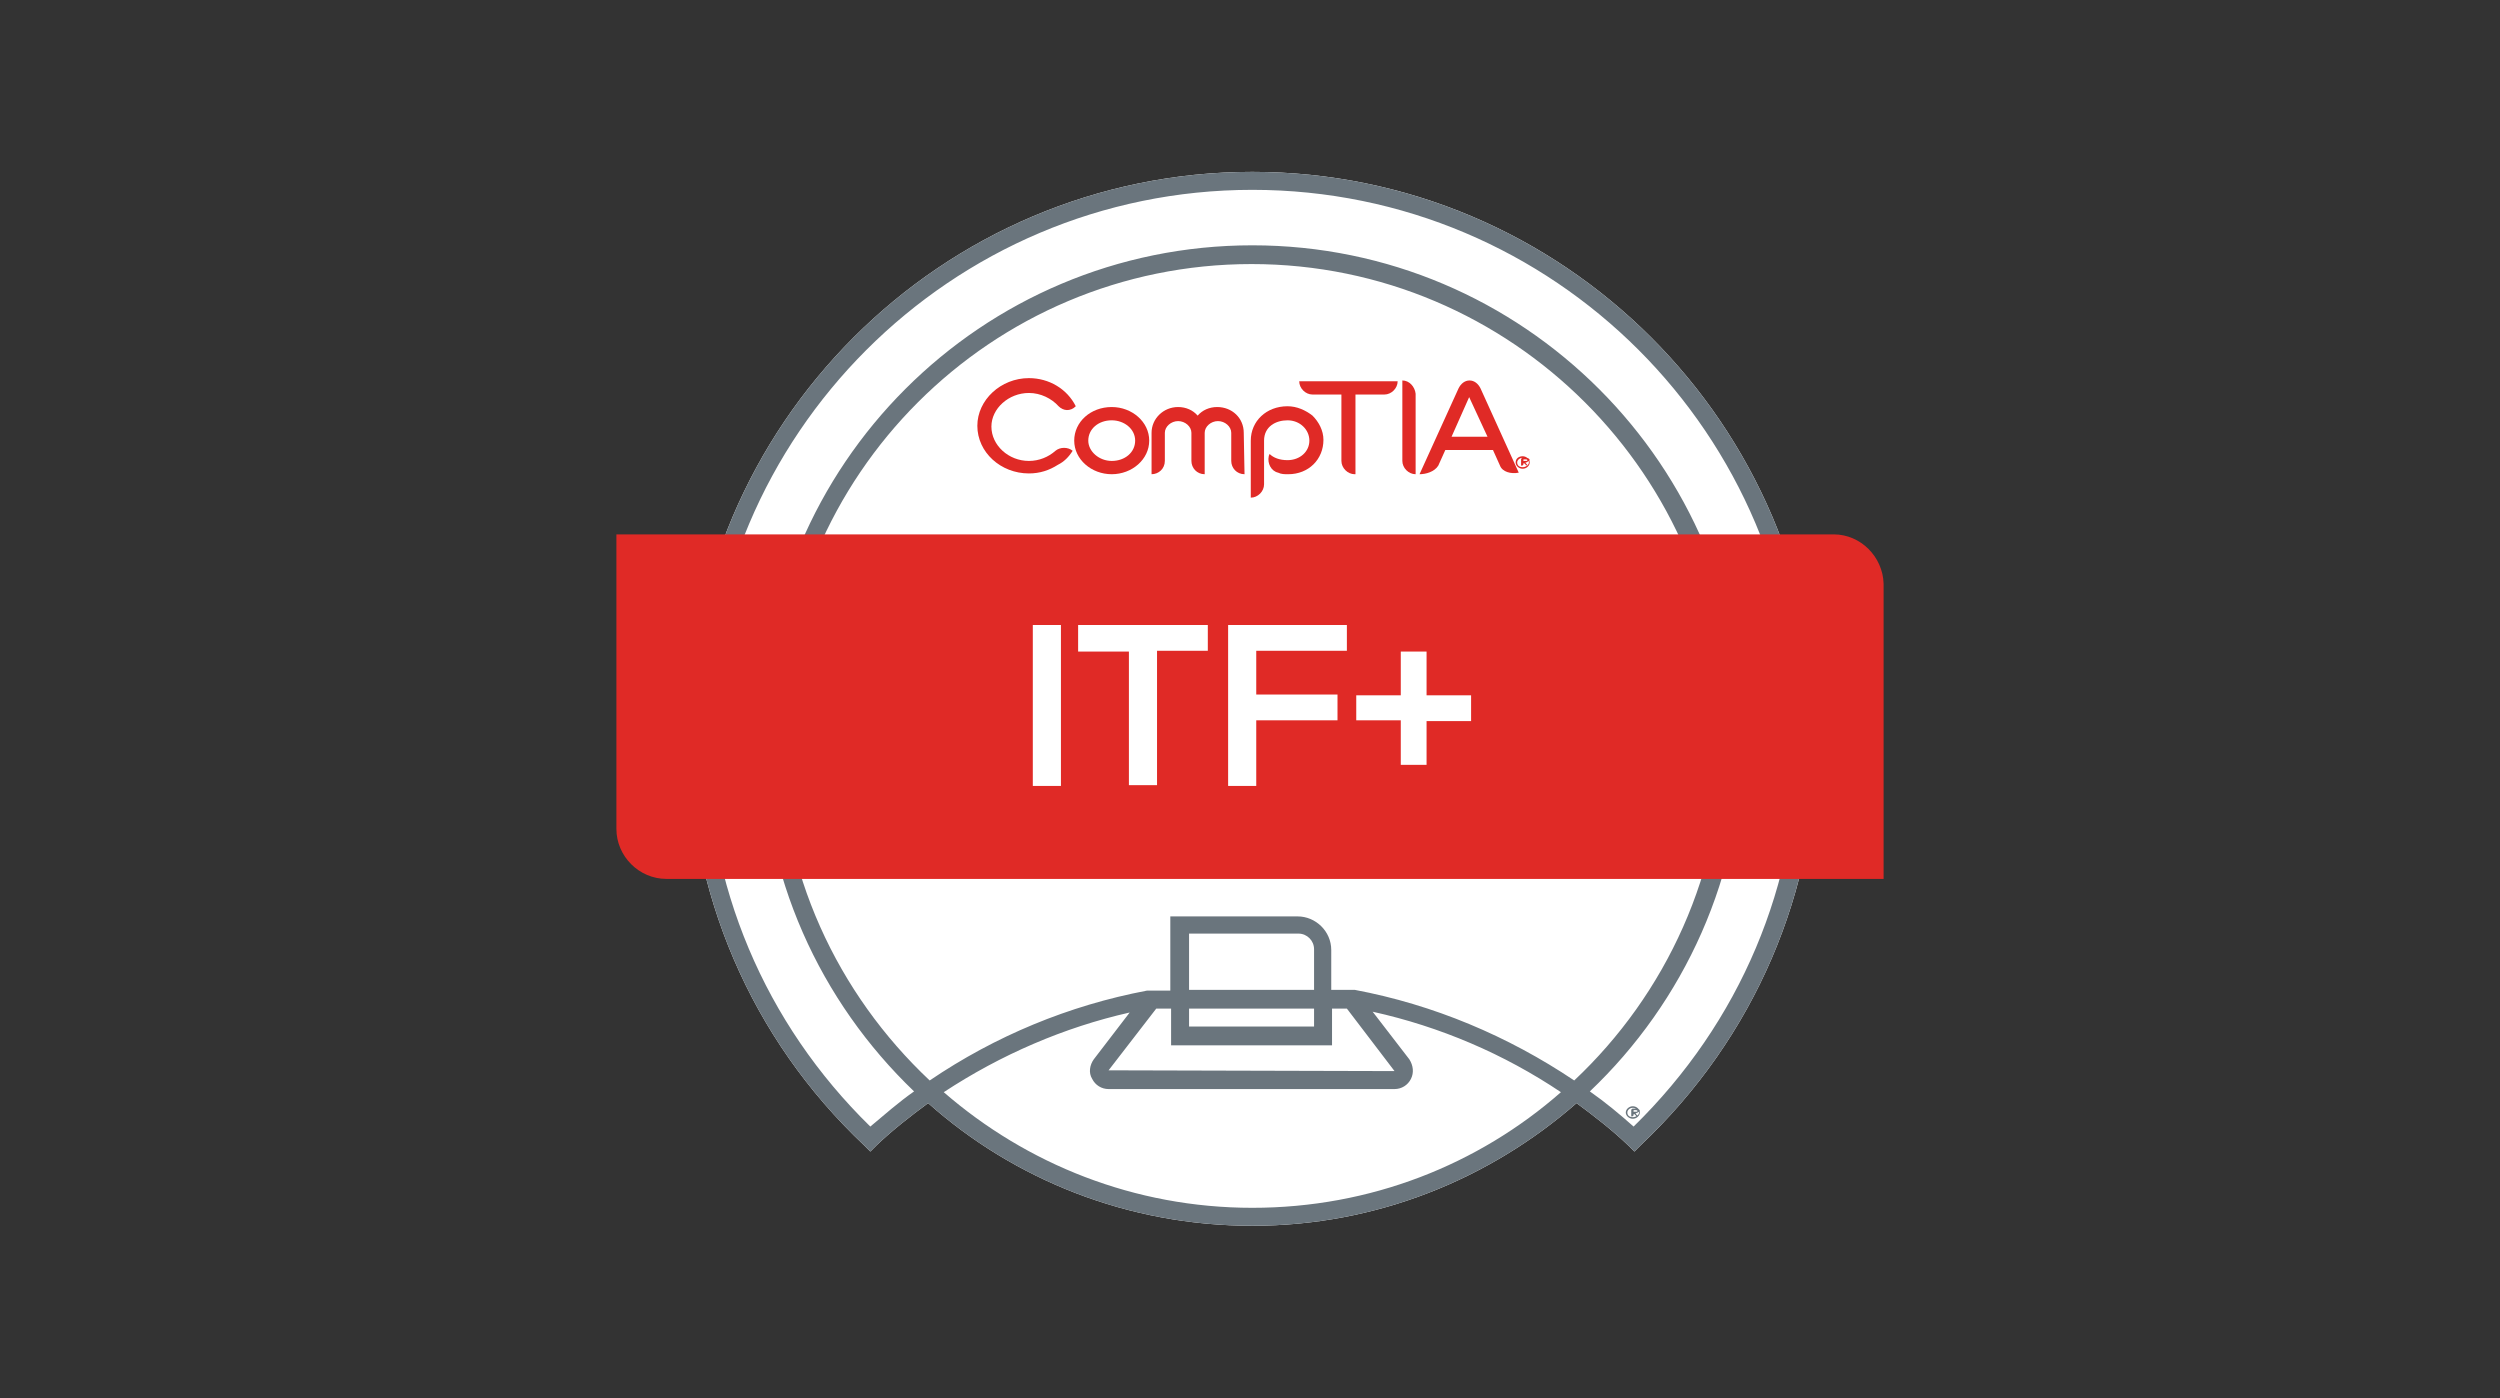 <svg xmlns="http://www.w3.org/2000/svg" xmlns:xlink="http://www.w3.org/1999/xlink" id="Layer_1" x="0px" y="0px" viewBox="0 0 320 179" style="enable-background:new 0 0 320 179;" xml:space="preserve"><rect x="0" y="0" width="320" height="179" fill="#333333" stroke="none"/><style type="text/css">	.st0{fill:#FFFFFF;}	.st1{fill:#6A757D;}	.st2{fill:#E02A26;}</style><g>	<g>		<g>			<path class="st0" d="M160.3,22c-39.8,0-72.2,32.4-72.2,72.2c0,20,8,38.7,22.5,52.4l0.8,0.8l0.8-0.8c2.1-2,4.3-3.7,6.6-5.4    c11,9.8,25.6,15.7,41.5,15.7s30.4-6,41.5-15.7c2.3,1.7,4.5,3.4,6.6,5.4l0.8,0.8l0.8-0.8c14.6-13.8,22.6-32.5,22.6-52.4    C232.5,54.4,200.1,22,160.3,22z"></path>			<path class="st1" d="M160.3,22c-39.8,0-72.2,32.4-72.2,72.2c0,20,8,38.7,22.5,52.4l0.8,0.8l0.8-0.8c2.1-2,4.3-3.7,6.6-5.4    c11,9.8,25.6,15.7,41.5,15.7s30.4-6,41.5-15.7c2.3,1.7,4.5,3.4,6.6,5.4l0.8,0.8l0.8-0.8c14.6-13.8,22.6-32.5,22.6-52.4    C232.5,54.4,200.1,22,160.3,22z M160.3,154.6c-15.1,0-28.9-5.6-39.5-14.8c7.3-4.8,15.4-8.3,23.8-10.2l-4.6,6    c-0.5,0.7-0.7,1.7-0.2,2.5c0.4,0.8,1.2,1.3,2.1,1.3h36.6c0.9,0,1.7-0.5,2.1-1.3c0.4-0.8,0.3-1.7-0.2-2.5l-4.7-6.1    c8.6,1.9,16.8,5.4,24.1,10.3C189.2,149.1,175.4,154.6,160.3,154.6z M99.8,94.2c0-33.4,27.1-60.4,60.4-60.4s60.4,27.1,60.4,60.4    c0,17.4-7.4,33.1-19.1,44.1c-8.5-5.7-18-9.7-28.1-11.6h-3v-5.1c0-2.4-2-4.3-4.3-4.3h-16.3v9.5h-3c-10,1.9-19.4,5.8-27.8,11.5    C107.2,127.2,99.8,111.6,99.8,94.2z M168.2,126.7h-16v-7.2h14c1.1,0,2,0.9,2,2V126.7z M168.2,129.1v2.3h-16v-2.3H168.2z     M170.5,133.8v-4.7h1.9l6.1,8l0,0l-36.6-0.1l6.1-7.9h1.9v4.7H170.5z M209.1,144.2c-1.8-1.6-3.6-3.1-5.6-4.5    c12-11.4,19.6-27.6,19.6-45.5c0-34.6-28.1-62.8-62.8-62.8S97.5,59.5,97.5,94.2c0,17.9,7.5,34,19.5,45.5c-2,1.4-3.8,3-5.6,4.5    c-13.5-13.2-21-30.9-21-50c0-38.5,31.3-69.9,69.9-69.9s69.9,31.3,69.9,69.9C230.2,113.2,222.7,130.9,209.1,144.2z"></path>			<g>				<path class="st2" d="M142.3,53.8c-1.7,0-3,1.1-3,2.6c0,1.4,1.4,2.6,3,2.6c1.7,0,3-1.1,3-2.6C145.3,54.9,143.9,53.8,142.3,53.8      M142.3,60.7c-2.6,0-4.8-1.9-4.8-4.3s2.1-4.3,4.8-4.3c2.6,0,4.8,1.9,4.8,4.3S144.9,60.7,142.3,60.7"></path>				<path class="st2" d="M159.3,60.7c-1,0-1.7-0.8-1.7-1.7v-3.6c0-0.8-0.8-1.5-1.7-1.5s-1.7,0.7-1.7,1.5v5.3c-1,0-1.7-0.8-1.7-1.7     v-3.6c0-0.8-0.8-1.5-1.7-1.5c-0.9,0-1.7,0.7-1.7,1.5v3.6c0,1-0.8,1.7-1.7,1.7v-5.3c0-1.8,1.5-3.3,3.4-3.3c1,0,1.9,0.4,2.5,1.1     c0.6-0.7,1.5-1.1,2.5-1.1c1.9,0,3.4,1.4,3.4,3.3L159.3,60.7z"></path>				<path class="st2" d="M164.9,60.7c-0.5,0-0.9,0-1.3-0.2c-0.9-0.2-1.4-1.2-1.2-2.1c0-0.1,0.1-0.2,0.1-0.3l0,0     c0.5,0.5,1.3,0.8,2.3,0.8c1.6,0,2.8-1.1,2.8-2.5c0-1.4-1.2-2.6-2.8-2.6c-1.5,0-3,0.8-3,2.6V62c0,0.9-0.8,1.7-1.7,1.7v-7.3     c0-2.5,2-4.4,4.7-4.4c1.2,0,2.3,0.5,3.2,1.2c0.8,0.8,1.4,1.9,1.4,3.1C169.4,58.8,167.5,60.7,164.9,60.7"></path>				<path class="st2" d="M177.2,50.5h-3.7v10.2h-0.1c-0.9,0-1.7-0.8-1.7-1.7v-8.5h-3.7c-0.9,0-1.7-0.8-1.7-1.7h12.6     C178.9,49.7,178.1,50.5,177.2,50.5"></path>				<path class="st2" d="M188.2,50.5l-2.4,5.4h4.6l-2.5-5.4L188.2,50.5z M192,59.6l-0.9-2h-6.1l-0.9,2c-0.5,0.8-1.6,1.1-2.4,1.1     l5-11c0.3-0.6,0.8-1,1.4-1s1.1,0.4,1.4,1l4.9,10.8C193.4,60.7,192.3,60.4,192,59.6"></path>				<path class="st2" d="M135.5,52c-0.9-1-2.3-1.7-3.8-1.7c-2.6,0-4.8,2-4.8,4.3c0,2.4,2.2,4.4,4.8,4.4c1.3,0,2.5-0.5,3.4-1.3     c0.6-0.5,1.6-0.5,2.2,0c-0.5,0.8-1.1,1.4-1.9,1.8c-1.1,0.7-2.3,1.1-3.7,1.1c-3.6,0-6.6-2.7-6.6-6.1c0-3.3,3-6.1,6.6-6.1     c2.6,0,4.9,1.4,6,3.6C137,52.7,136.1,52.6,135.5,52"></path>				<path class="st2" d="M195.3,59.2L195.3,59.2c-0.1,0,0,0.1,0.2,0.3l0,0c-0.1,0.1-0.2,0.1-0.2,0c-0.2-0.2-0.2-0.2-0.2-0.2h-0.2     v-0.1c0-0.1,0.1-0.2,0.2-0.2h0.1c0.1,0,0.2,0,0.2,0s0.1,0,0.1-0.1c0,0,0-0.1-0.2-0.1h-0.3v0.6c0,0.1-0.1,0.2-0.2,0.2h-0.1v-0.8     c0-0.1,0.1-0.2,0.2-0.2h0.4c0.4,0,0.5,0.2,0.5,0.3C195.4,59.2,195.4,59.2,195.3,59.2 M194.9,58.6c-0.4,0-0.7,0.3-0.7,0.6     c0,0.4,0.3,0.6,0.7,0.6s0.8-0.3,0.8-0.6C195.7,58.9,195.4,58.6,194.9,58.6 M194.9,60c-0.5,0-0.9-0.4-0.9-0.8     c0-0.5,0.4-0.8,0.9-0.8s0.9,0.4,0.9,0.8C195.8,59.6,195.4,60,194.9,60"></path>				<path class="st2" d="M179.5,48.7V59c0,0.9,0.8,1.7,1.7,1.7V50.4C181.1,49.5,180.4,48.7,179.5,48.7"></path>			</g>			<path class="st2" d="M234.7,68.4H78.9v37.7c0,3.5,2.9,6.4,6.4,6.4h155.8V74.7C241,71.3,238.2,68.4,234.7,68.4z"></path>			<path class="st1" d="M209.4,142.5L209.4,142.5c-0.1,0,0,0.1,0.2,0.3l0,0c-0.1,0.1-0.2,0.1-0.2,0c-0.2-0.2-0.2-0.2-0.2-0.2h-0.2    v-0.1c0-0.1,0.1-0.2,0.2-0.2h0.1c0.1,0,0.2,0,0.2,0s0.1,0,0.1-0.1c0,0,0-0.1-0.2-0.1h-0.3v0.6c0,0.1-0.1,0.2-0.2,0.2h-0.1v-0.8    c0-0.1,0.1-0.2,0.2-0.2h0.4c0.4,0,0.5,0.2,0.5,0.3S209.4,142.5,209.4,142.5 M209,141.8c-0.4,0-0.7,0.3-0.7,0.6    c0,0.4,0.3,0.6,0.7,0.6s0.8-0.3,0.8-0.6S209.4,141.8,209,141.8 M209,143.2c-0.5,0-0.9-0.4-0.9-0.8s0.4-0.8,0.9-0.8    s0.9,0.4,0.9,0.8S209.5,143.2,209,143.2"></path>		</g>		<g>			<path class="st0" d="M132.2,80h3.6v20.6h-3.6V80z"></path>			<path class="st0" d="M144.5,83.4H138V80h16.6v3.3h-6.5v17.2h-3.6V83.4z"></path>			<path class="st0" d="M157.1,80h15.3v3.3h-11.6v5.6h10.4v3.3h-10.4v8.4h-3.6V80z"></path>			<path class="st0" d="M179.3,92.2h-5.7V89h5.7v-5.6h3.3V89h5.7v3.3h-5.7v5.6h-3.3V92.2z"></path>		</g>	</g></g></svg>